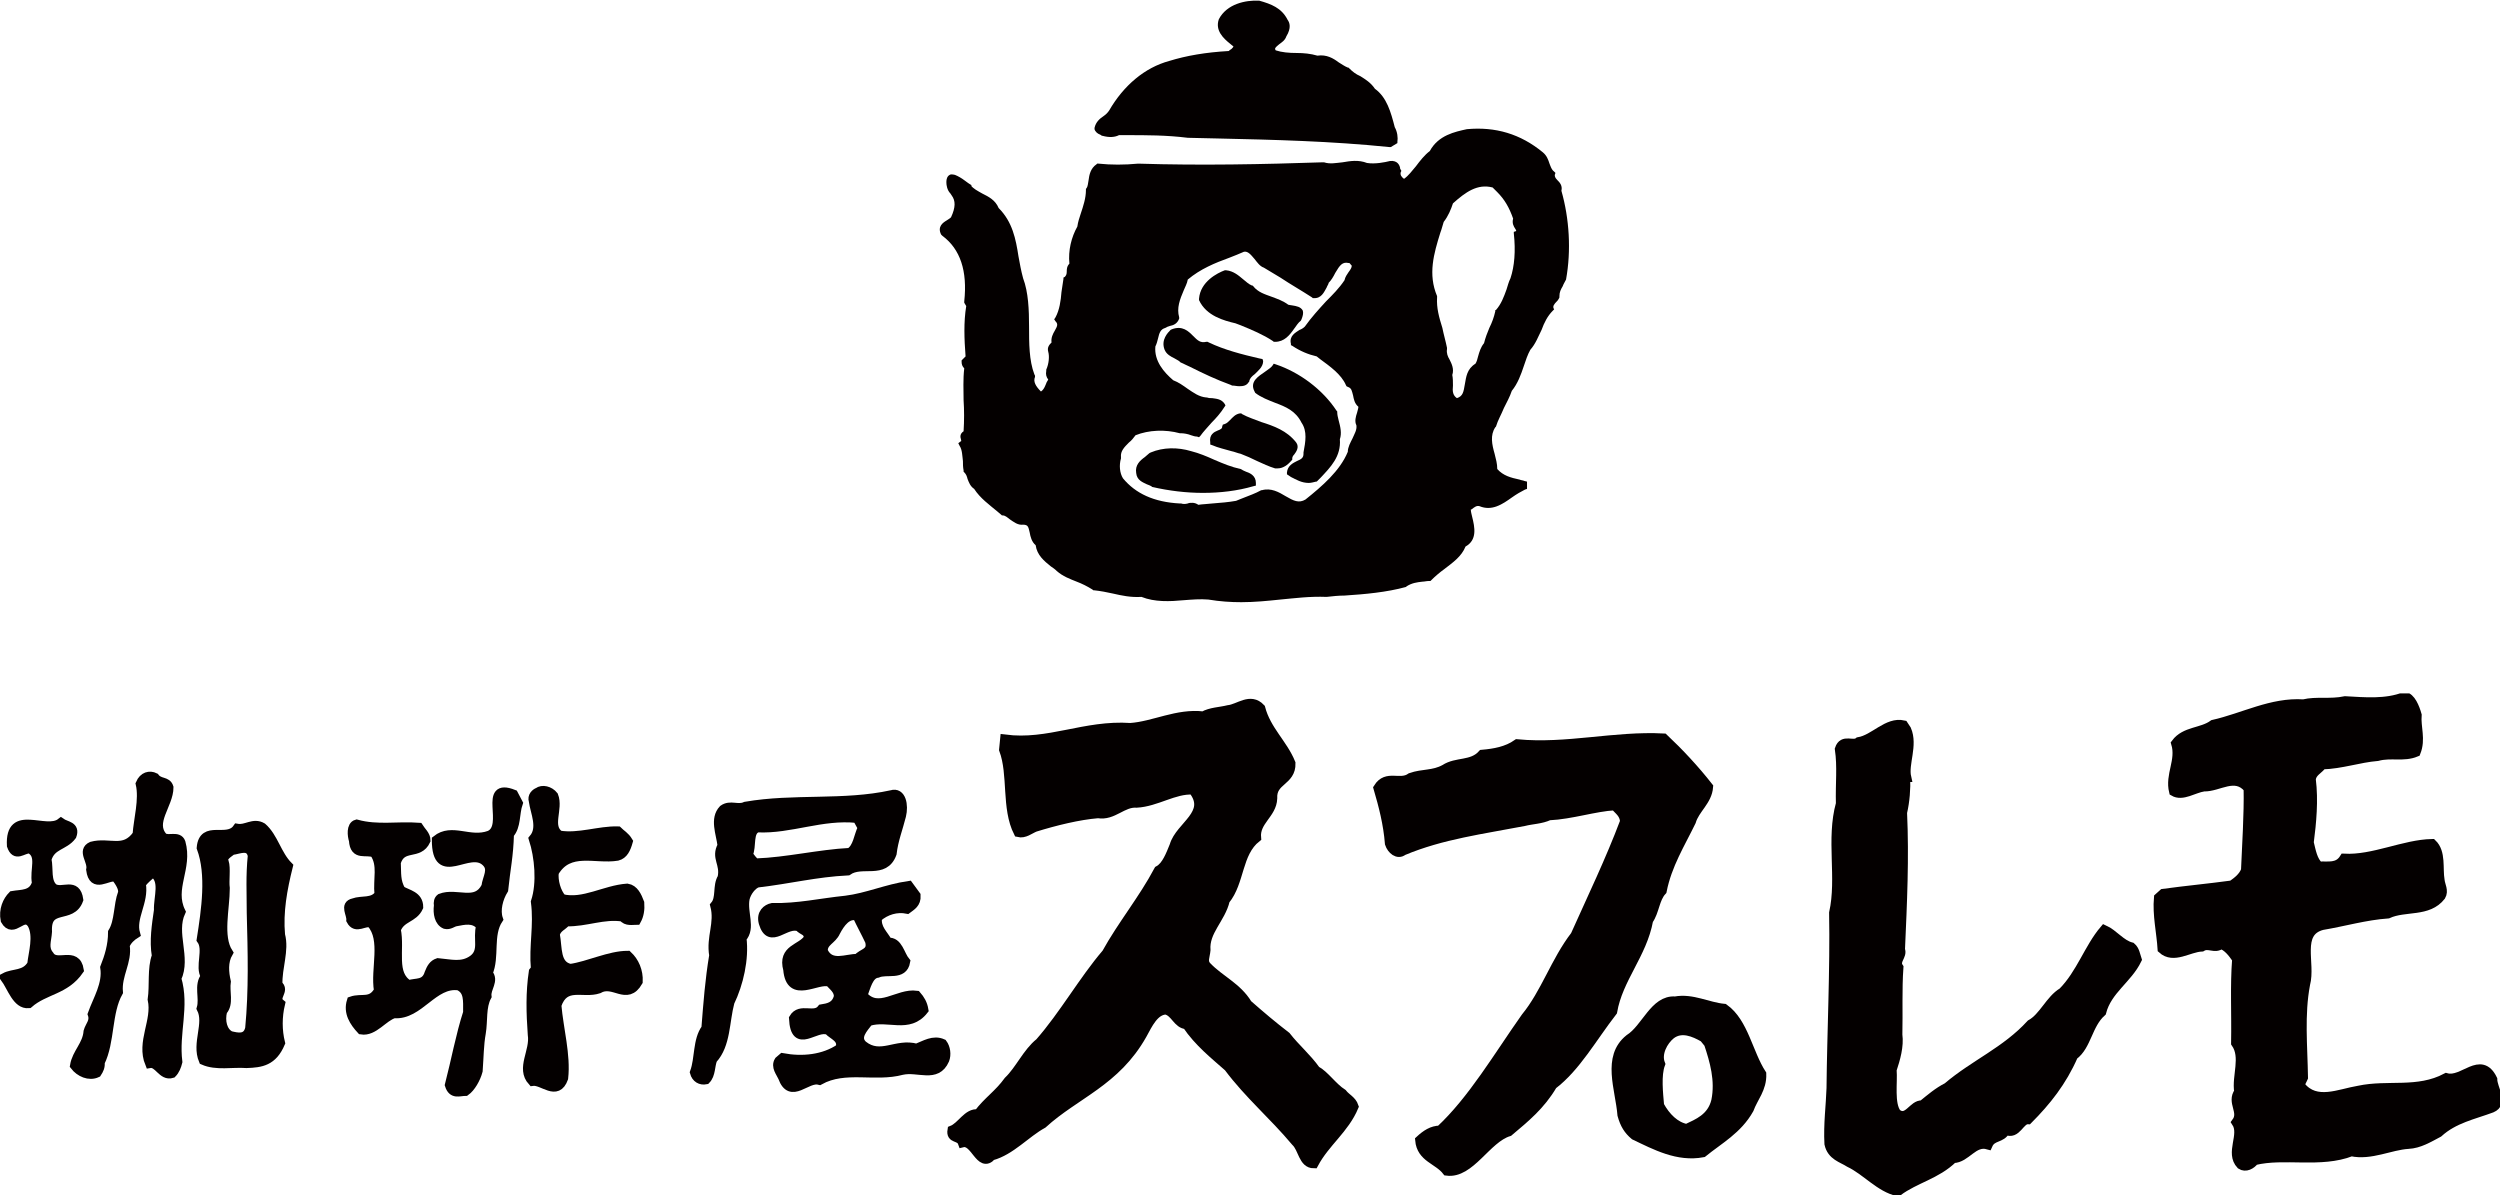 <svg width="274" height="131" viewBox="0 0 274 131" fill="none" xmlns="http://www.w3.org/2000/svg">
<g clip-path="url(#clip0_115_2)">
<path d="M18.514 86.298C18.514 88.197 16.4 90.153 17.886 91.764C18.457 92.166 19.543 91.534 19.829 92.339C20.629 95.158 18.572 97.344 19.829 99.933C18.743 102.292 20.457 104.938 19.372 107.24C20.286 110.346 19.086 113.165 19.486 116.387C19.372 116.847 19.2 117.308 18.857 117.653C17.771 117.998 17.372 116.387 16.4 116.56C15.429 114.201 17.2 111.9 16.686 109.541C16.914 107.988 16.629 106.147 17.143 104.766C16.857 103.097 17.143 101.371 17.372 99.761C17.314 98.322 18.114 96.424 16.743 95.618C16.343 96.021 15.886 96.309 15.486 96.884C15.829 98.84 14.343 100.566 14.857 102.35C14.4 102.637 13.943 103.04 13.714 103.615C14 105.399 12.8 106.837 12.972 108.736C11.714 110.979 12.114 114.143 10.972 116.445C11.029 116.905 10.857 117.25 10.629 117.595C9.772 117.998 8.743 117.538 8.172 116.79C8.4 115.409 9.543 114.546 9.657 113.05C9.829 112.418 10.4 111.957 10.114 111.152C10.686 109.541 11.771 107.873 11.486 106.032C11.943 104.881 12.343 103.615 12.343 102.177C13.086 100.969 12.914 99.243 13.429 97.862C13.543 97.344 13.086 96.654 12.686 96.136C11.771 95.906 10.229 97.459 9.943 95.331C10.171 94.353 8.914 93.26 10.057 92.742C12 92.224 13.6 93.49 15.029 91.476C15.143 89.808 15.771 87.621 15.371 85.896C15.714 85.09 16.4 84.918 16.971 85.205C17.486 85.896 18.286 85.55 18.514 86.298Z" fill="#040000" stroke="#040000"/>
<path d="M60.686 87.219C61.257 88.657 59.943 90.555 61.314 91.533C63.429 91.879 65.657 91.016 67.714 91.073C68.057 91.418 68.514 91.648 68.857 92.224C68.629 93.029 68.343 93.662 67.657 93.835C65.257 94.237 62.343 92.857 60.743 95.618C60.629 96.539 60.971 97.804 61.6 98.495C63.943 99.07 66.286 97.517 68.743 97.344C69.486 97.459 69.829 98.207 70.114 98.955C70.171 99.703 70.057 100.336 69.771 100.853C69.371 100.853 68.629 101.026 68.286 100.508C66.171 100.163 64.229 101.084 62.057 101.026C61.714 101.486 61.029 101.659 60.857 102.407C61.143 103.903 60.857 105.801 62.514 106.146C64.514 105.859 66.8 104.708 68.8 104.708C69.543 105.398 70 106.434 69.943 107.585C68.686 109.771 67.257 107.412 65.6 108.39C63.886 108.965 61.886 107.642 61.029 110.174C61.257 112.82 62.057 115.639 61.771 118.17C61.029 120.242 59.486 118.343 58.343 118.516C57.029 117.077 58.629 115.236 58.343 113.395C58.171 110.979 58.114 108.793 58.457 106.492L58.686 106.204C58.457 103.615 59.029 101.486 58.686 98.84C59.371 96.769 59.086 93.892 58.457 91.936C59.486 90.728 58.629 89.059 58.457 87.794C58.286 87.276 58.686 86.931 58.971 86.816C59.429 86.471 60.229 86.643 60.686 87.219Z" fill="#040000" stroke="#040000"/>
<path d="M56.8 88.024C56.4 89.175 56.629 90.555 55.829 91.418C55.772 93.777 55.429 95.273 55.2 97.517C54.629 98.437 54.286 99.76 54.629 100.739C53.486 102.464 54.286 104.881 53.486 106.664C54.229 107.47 53.257 108.275 53.371 109.196C52.743 110.346 52.971 111.9 52.743 113.223C52.514 114.489 52.514 115.812 52.4 117.365C52.172 118.228 51.6 119.206 51.029 119.609C50.343 119.609 49.6 120.012 49.257 118.918C49.943 116.272 50.457 113.453 51.257 110.979C51.257 109.598 51.371 108.563 50.286 108.045C47.486 107.642 45.943 111.324 43.2 111.094C42 111.439 40.971 113.108 39.6 112.878C38.8 112.015 38.114 110.979 38.514 109.713C39.657 109.311 40.686 110.001 41.486 108.563C41.086 106.204 42.286 102.982 40.686 101.199C39.943 100.854 39.029 101.947 38.457 100.854C38.514 100.163 37.714 99.185 38.743 98.955C39.657 98.61 40.857 99.013 41.543 98.035C41.371 96.309 41.943 94.813 41.029 93.49C40.114 93.087 38.857 93.892 38.743 92.109C38.572 91.591 38.457 90.498 39.086 90.325C41.371 90.958 43.6 90.498 45.886 90.671C46.172 91.131 46.686 91.534 46.686 92.109C45.886 93.835 44.057 92.512 43.429 94.525C43.486 95.791 43.371 96.539 43.943 97.574C44.686 98.035 45.886 98.15 45.886 99.415C45.314 100.681 43.943 100.508 43.429 101.889C43.886 104.075 42.857 106.779 44.8 107.93C45.6 107.642 46.629 107.988 47.029 106.664C47.257 106.089 47.486 105.686 48 105.514C49.371 105.629 50.629 106.031 51.829 105.168C53.086 104.248 52.286 102.867 52.686 101.486C51.943 100.566 50.857 100.854 49.943 101.026C49.6 101.084 49.257 101.429 48.8 101.314C48.114 101.026 47.943 100.106 48.057 99.243C48 98.897 48.057 98.61 48.286 98.437C50.057 97.747 52.172 99.3 53.257 97.172C53.371 96.194 54.114 95.273 53.257 94.468C51.429 92.684 47.829 96.942 47.829 92.051C49.543 90.671 51.486 92.339 53.657 91.534C55.829 90.555 52.8 85.665 56.286 87.046L56.8 88.024Z" fill="#040000" stroke="#040000"/>
<path d="M98.8 89.405C98.457 90.786 97.943 92.051 97.771 93.547C96.914 95.906 94.457 94.353 92.914 95.446C89.428 95.618 86.514 96.366 83.028 96.769C82.457 96.942 81.829 97.747 81.657 98.495C81.371 100.048 82.343 101.717 81.314 102.81C81.6 105.111 80.971 107.815 80 109.829C79.428 111.957 79.6 114.489 78.114 116.1C77.829 116.79 77.943 117.768 77.371 118.343C76.8 118.458 76.286 118.171 76.114 117.538C76.686 115.984 76.4 114.028 77.371 112.705C77.6 109.829 77.771 107.47 78.228 104.708C77.886 102.695 78.857 101.199 78.343 99.243C79.028 98.437 78.571 97.114 79.143 96.194C79.486 94.64 78.4 94.007 79.143 92.684C78.971 91.303 78.286 89.75 79.257 88.715C80.057 88.139 80.857 88.772 81.714 88.369C87.028 87.449 92.457 88.254 97.714 87.104C98.8 86.758 99.086 88.254 98.8 89.405ZM93.943 89.693C90.057 89.29 86.629 90.901 83.028 90.728C81.943 91.073 82.457 92.799 82 93.662C82.286 94.007 82.571 94.468 82.857 94.583C86.228 94.468 89.771 93.605 93.143 93.432C94 92.914 94.057 91.649 94.514 90.728L93.943 89.693Z" fill="#040000" stroke="#040000"/>
<path d="M7.886 91.591C7.029 92.742 5.6 92.569 5.143 94.18C5.371 95.216 5.029 96.654 5.886 97.344C6.857 97.92 8.343 96.596 8.629 98.61C7.829 100.854 5.029 99.013 5.2 102.119C5.143 103.097 4.743 103.903 5.429 104.708C6.171 105.974 8.343 104.133 8.686 106.319C7.143 108.563 4.914 108.448 3.143 110.001C1.829 110.116 1.314 108.218 0.514 107.125C1.486 106.607 2.743 106.952 3.486 105.686C3.6 104.478 4.229 102.58 3.486 101.256C2.514 99.876 1.486 102.465 0.571 100.854C0.343 99.703 0.8 98.725 1.371 98.15C2.343 97.977 3.6 98.15 4 96.769C3.714 95.331 4.629 93.72 3.257 93.029C2.457 93.029 1.714 94.007 1.257 92.684C1.029 88.484 5.029 91.476 6.686 90.153C7.257 90.556 8.286 90.498 7.886 91.591Z" fill="#040000" stroke="#040000"/>
<path d="M31.6 94.928C30.971 97.459 30.514 99.933 30.743 102.464C31.2 104.19 30.4 105.974 30.457 107.93C31.314 108.563 29.886 109.31 30.743 110.001C30.4 111.439 30.4 112.935 30.743 114.316C29.886 116.329 28.629 116.502 27.029 116.559C25.429 116.444 23.714 116.847 22.286 116.214C21.486 114.316 22.914 112.187 22.057 110.519C22.4 109.368 21.714 107.987 22.514 107.009C21.829 105.974 22.857 104.075 22.057 102.982C22.571 99.703 23.143 95.848 22.057 92.914C22.286 90.325 24.914 92.339 26 90.785C26.971 90.958 27.771 90.095 28.743 90.67C30 91.763 30.343 93.662 31.6 94.928ZM25.429 93.202C25.086 93.489 24.286 93.892 24.571 94.467C24.8 95.158 24.571 96.538 24.686 97.344C24.686 99.588 23.886 102.637 25.029 104.42C24.457 105.398 24.571 106.606 24.8 107.585C24.629 108.735 25.143 110.001 24.4 110.806C24.114 111.899 24.4 113.108 25.257 113.51C26 113.683 27.086 113.971 27.371 112.705C27.771 108.505 27.657 104.42 27.543 100.048C27.543 97.804 27.429 96.021 27.657 93.777C27.371 92.454 26.114 93.144 25.429 93.202Z" fill="#040000" stroke="#040000"/>
<path d="M100.4 98.15C100.457 99.013 99.886 99.3 99.429 99.646C98.286 99.415 97.086 99.761 96.171 100.566C96 101.774 96.857 102.407 97.314 103.27C98.457 103.155 98.629 104.651 99.257 105.399C98.972 107.01 97.2 106.204 96.171 106.664C95.2 106.779 94.914 108.218 94.572 109.081C96.286 111.094 98.4 108.793 100.457 109.081C100.857 109.541 101.143 110.001 101.257 110.692C99.6 112.82 97.314 111.267 95.2 111.957C94.629 112.705 93.657 113.683 94.572 114.546C96.514 116.1 98.229 114.259 100.457 114.891C101.371 114.546 102.286 113.913 103.314 114.374C103.657 114.834 103.771 115.582 103.543 116.157C102.629 118.228 100.629 116.905 98.857 117.308C95.886 118.113 92.629 116.847 89.829 118.401C88.4 117.998 86.686 120.587 85.772 118.056C85.543 117.538 84.972 116.905 85.371 116.272L85.772 115.927C87.943 116.33 90.286 116.1 92.057 114.891C92.457 113.798 91.257 113.453 90.8 112.935C89.371 112.302 87.143 115.179 86.972 111.612C87.714 110.346 89.257 111.612 90.057 110.577C90.743 110.461 91.6 110.346 91.886 109.253C91.943 108.505 91.257 108.045 90.914 107.642C89.543 107.182 86.629 109.598 86.343 106.262C85.714 103.96 87.829 104.018 88.572 102.867C88.686 102.004 87.886 102.004 87.6 101.602C86.114 100.969 84.4 103.673 83.657 101.141C83.371 100.106 84.057 99.588 84.629 99.473C87.486 99.531 89.886 98.955 92.686 98.668C95.029 98.38 97.2 97.402 99.6 97.057L100.4 98.15ZM93.943 100.393C92.857 100.106 92.114 101.141 91.6 102.119C91.2 103.04 90.171 103.212 90.229 104.248C91.029 105.974 92.8 104.996 94 105.054C94.457 104.421 95.657 104.478 95.314 103.155C94.857 102.177 94.4 101.371 93.943 100.393Z" fill="#040000" stroke="#040000"/>
<path d="M138.171 77.611C138.8 80.027 140.629 81.523 141.486 83.652C141.543 85.665 139.371 85.493 139.486 87.506C139.429 89.232 137.543 89.98 137.714 91.821C135.6 93.49 135.943 96.654 134.286 98.667C133.829 100.681 132 102.062 132.171 104.133C132.114 104.823 131.771 105.399 132.286 105.916C133.714 107.412 135.6 108.16 136.743 110.059C138.114 111.267 139.543 112.475 140.971 113.568C142 114.891 143.2 115.869 144.229 117.308C145.2 117.825 146.057 119.149 147.143 119.839C147.543 120.357 148.171 120.587 148.4 121.277C147.371 123.751 145.257 125.189 144 127.548C142.8 127.548 142.8 125.88 142 125.132C139.486 122.14 136.914 120.012 134.629 116.962C133.143 115.639 131.371 114.258 130.057 112.302C129.029 112.245 128.8 110.922 127.771 110.691C126.514 110.749 125.829 112.245 125.2 113.395C122.286 118.573 117.886 119.896 114.286 123.176C112.4 124.211 110.8 126.11 108.686 126.685C107.429 128.123 106.857 124.902 105.486 125.247C105.2 124.441 104.171 124.902 104.343 123.866C105.371 123.463 106.057 121.91 107.2 122.083C108.286 120.644 109.429 119.954 110.514 118.458C111.771 117.25 112.571 115.352 113.943 114.258C116.571 111.267 118.743 107.412 121.257 104.478C122.971 101.371 125.257 98.61 126.971 95.388C127.829 94.928 128.286 93.662 128.686 92.684C129.314 90.498 132.8 89.175 130.743 86.586C128.686 86.471 126.743 87.909 124.571 88.024C123.029 87.909 122 89.462 120.343 89.175C118.229 89.347 115.657 89.98 113.429 90.671C112.857 90.901 112.286 91.418 111.6 91.246C110.229 88.542 111.029 84.917 110 82.156L110.114 81.005C114.914 81.638 118.914 79.394 123.886 79.74C126.457 79.567 129.029 78.129 131.886 78.474C132.686 78.014 133.714 78.014 134.629 77.784C135.771 77.668 137.029 76.403 138.171 77.611Z" fill="#040000" stroke="#040000"/>
<path d="M208.971 79.97C209.714 81.696 208.629 83.709 208.971 85.205H208.857C208.914 86.413 208.8 87.851 208.514 89.06C208.743 94.065 208.514 98.955 208.286 104.075C208.571 104.766 207.6 105.283 208.114 106.031C207.943 108.448 208.057 110.922 208 113.395C208.171 114.661 207.771 116.042 207.371 117.25C207.486 118.631 207.086 120.99 207.886 122.025C209.086 122.946 209.657 120.99 210.686 121.105C211.543 120.414 212.4 119.666 213.429 119.149C216.4 116.617 219.829 115.236 222.571 112.245C223.943 111.497 224.686 109.541 226.057 108.735C228.057 106.722 228.914 103.903 230.629 101.889C231.657 102.349 232.457 103.5 233.6 103.788C234 104.133 234.057 104.651 234.229 105.168C233.2 107.297 230.971 108.505 230.343 110.922C228.8 112.302 228.743 114.604 227.257 115.697C226 118.573 224.286 120.702 222.286 122.715C221.371 122.658 221.029 124.499 219.829 123.866C219.371 124.844 218.343 124.441 217.886 125.477C216.286 125.017 215.486 126.973 214.057 126.973C212.229 128.756 209.943 129.159 208 130.597C206.057 130.195 204.514 128.296 202.686 127.433C201.886 126.915 200.743 126.685 200.457 125.362C200.343 123.233 200.629 121.105 200.686 119.264C200.743 113.223 201.086 106.261 200.971 100.048C201.829 96.194 200.629 91.994 201.714 88.082C201.657 85.838 201.886 84.054 201.6 82.098C202 80.89 203.086 81.811 203.714 81.293C205.429 81.005 206.857 79.049 208.629 79.452L208.971 79.97Z" fill="#040000" stroke="#040000"/>
<path d="M187.257 86.24C187.143 87.794 185.771 88.657 185.371 90.037C184.171 92.511 182.743 94.755 182.171 97.632C181.371 98.495 181.371 99.875 180.686 100.853C180 104.593 177.371 107.239 176.743 110.864C174.514 113.74 172.743 116.962 170.171 118.918C168.857 121.162 167.143 122.543 165.371 124.039C162.914 124.786 161.143 128.699 158.571 128.353C157.6 127.088 155.771 126.915 155.6 124.959C156.286 124.326 156.971 123.866 157.829 123.866C161.371 120.587 164.229 115.696 167.2 111.497C169.371 108.85 170.457 105.341 172.629 102.522C174.457 98.437 176.457 94.295 178.057 90.037C178 89.174 177.429 88.829 176.971 88.311C174.8 88.427 172.229 89.29 169.771 89.405C168.914 89.807 167.943 89.807 167.029 90.037C162.571 90.9 158 91.476 153.771 93.259C153.2 93.719 152.514 93.144 152.286 92.454C152.114 90.268 151.6 88.311 151.029 86.356C152 84.802 153.429 86.068 154.629 85.205C155.943 84.745 157.086 84.975 158.343 84.284C159.657 83.421 161.314 83.939 162.457 82.674C163.771 82.558 165.143 82.328 166.286 81.523C171.714 82.041 176.971 80.602 182.343 80.89C184.057 82.501 185.771 84.342 187.257 86.24Z" fill="#040000" stroke="#040000"/>
<path d="M264.914 78.359C264.8 79.74 265.371 81.005 264.8 82.444C263.429 83.019 262.057 82.501 260.571 82.904C258.514 83.076 256.629 83.767 254.514 83.824C254.171 84.342 253.371 84.63 253.314 85.435C253.6 87.736 253.371 90.153 253.086 92.339C253.314 93.259 253.486 94.353 254.171 94.928C255.2 94.87 256.229 95.158 256.914 94.065C260.114 94.237 263.486 92.511 266.571 92.454C267.6 93.432 267.2 95.158 267.429 96.481C267.486 97.056 267.886 97.632 267.543 98.207C266.114 100.048 263.6 99.3 261.714 100.163C259.257 100.336 256.914 101.026 254.514 101.429C251.657 102.177 253.314 105.571 252.686 107.872C252.057 111.209 252.4 114.604 252.457 118.113C252.343 118.401 252.114 118.631 252.171 119.034C253.829 121.105 256.4 119.839 258.514 119.494C261.714 118.803 264.971 119.781 268.114 118.113C269.943 118.631 271.886 115.582 273.2 118.286C273.2 119.321 274.457 120.875 273.086 121.45C271.086 122.198 268.971 122.6 267.257 124.154C266.171 124.729 265.143 125.362 263.943 125.419C262 125.535 259.829 126.685 257.714 126.225C254.343 127.548 250.343 126.398 247.086 127.203C246.743 127.663 246.114 128.008 245.6 127.663C244.343 126.34 246 124.384 245.086 123.003C245.943 121.853 244.514 120.817 245.371 119.666C245.086 117.94 246.114 115.869 245.029 114.316C245.086 111.037 244.914 108.045 245.143 105.111C244.629 104.363 244.114 103.73 243.429 103.5C242.743 104.075 242.057 103.327 241.314 103.788C239.886 103.845 238.229 105.168 236.971 104.018C236.857 102.177 236.4 100.278 236.571 98.38L237.086 97.919C239.6 97.574 242.114 97.344 244.629 96.999C245.2 96.596 245.829 96.136 246.114 95.388C246.229 92.569 246.457 89.29 246.4 86.413C244.971 84.687 243.143 86.298 241.543 86.241C240.4 86.413 239.2 87.334 238.229 86.758C237.771 84.917 239.029 83.364 238.457 81.466C239.486 80.085 241.314 80.315 242.571 79.394C245.886 78.647 248.971 76.921 252.457 77.151C253.886 76.805 255.371 77.151 257.029 76.805C259.143 76.921 261.486 77.151 263.543 76.345C264.229 76.403 264.686 77.553 264.914 78.359Z" fill="#040000" stroke="#040000"/>
<path d="M188.971 110.519C191.143 112.072 191.6 115.409 193.086 117.71C193.143 119.321 192.171 120.299 191.714 121.565C190.457 123.809 188.4 124.902 186.629 126.34C183.886 126.858 181.429 125.534 179.143 124.441C178.457 123.866 178.057 123.233 177.771 122.198C177.543 119.321 176.057 115.869 178.571 113.856C180.4 112.705 181.314 109.541 183.6 109.713C185.486 109.368 187.143 110.346 188.971 110.519ZM186.743 113.741C185.657 113.108 184.286 112.532 183.143 113.395C182.286 114.086 181.543 115.466 182 116.617C181.543 117.825 181.771 119.839 181.886 121.162C182.571 122.428 183.6 123.463 184.857 123.693C186.057 123.118 187.6 122.543 188.057 120.644C188.514 118.401 187.886 116.272 187.257 114.373L186.743 113.741Z" fill="#040000" stroke="#040000"/>
</g>
<path d="M153.155 15.538V15.683L152.431 16.119H152.286C145.835 15.465 139.747 15.32 133.369 15.175L130.18 15.102C127.86 14.812 125.686 14.812 123.367 14.812H122.642C122.207 15.03 121.627 15.102 120.83 14.884H120.757L120.685 14.812L120.54 14.739C120.322 14.666 120.033 14.449 119.96 14.158V14.086V14.013C120.105 13.36 120.54 12.997 120.975 12.706C121.192 12.561 121.41 12.343 121.555 12.125C123.149 9.366 125.468 7.406 128.15 6.68C130.035 6.099 132.137 5.736 134.673 5.591C134.746 5.518 134.818 5.445 134.963 5.373C135.108 5.228 135.181 5.155 135.181 5.082C135.108 5.01 134.963 4.937 134.818 4.792C134.093 4.211 133.151 3.34 133.586 2.105C134.456 0.436 136.485 -0 138.007 0.072C139.312 0.436 140.472 0.871 141.124 2.178C141.341 2.469 141.559 3.049 140.979 3.993C140.834 4.429 140.472 4.647 140.182 4.865C139.747 5.228 139.674 5.3 139.819 5.518C140.472 5.736 141.269 5.808 142.139 5.808C142.863 5.808 143.661 5.881 144.386 6.099C145.4 5.954 146.125 6.389 146.705 6.825C147.067 7.043 147.357 7.261 147.72 7.406H147.792L147.865 7.478C148.227 7.841 148.589 8.132 149.097 8.35C149.676 8.713 150.256 9.076 150.691 9.729C151.996 10.673 152.431 12.271 152.866 13.941C153.155 14.449 153.228 15.102 153.155 15.538Z" fill="#040000"/>
<path d="M171.13 20.911C171.275 20.33 170.913 19.967 170.695 19.749C170.405 19.459 170.405 19.313 170.405 19.168L170.478 18.95L170.333 18.805C170.043 18.587 169.971 18.297 169.826 17.934C169.681 17.498 169.536 17.063 169.101 16.7C166.637 14.667 163.882 13.868 160.766 14.158C159.461 14.449 157.649 14.812 156.707 16.554C156.127 16.99 155.62 17.643 155.185 18.224C154.75 18.733 154.388 19.241 153.88 19.604C153.59 19.386 153.445 19.168 153.518 18.878L153.59 18.733L153.518 18.587C153.445 18.515 153.445 18.442 153.445 18.37C153.373 18.079 153.155 17.571 152.358 17.643C151.778 17.789 150.691 18.006 149.821 17.861C148.879 17.498 148.009 17.643 147.14 17.789C146.415 17.861 145.763 18.006 145.11 17.789H145.038H144.965C138.442 18.006 131.702 18.152 124.744 17.934C123.222 18.079 121.772 18.079 120.395 17.934H120.25L120.178 18.006C119.525 18.442 119.38 19.168 119.308 19.749C119.235 20.112 119.235 20.403 119.09 20.62L119.018 20.693V20.838C119.018 21.709 118.728 22.581 118.438 23.452C118.293 23.888 118.148 24.323 118.076 24.832C117.423 25.993 117.061 27.445 117.206 28.898C116.916 29.188 116.916 29.551 116.916 29.769C116.916 30.059 116.843 30.204 116.699 30.35L116.554 30.422V30.568C116.481 31.003 116.409 31.512 116.336 32.02C116.264 32.964 116.119 33.98 115.684 34.779L115.539 34.997L115.684 35.214C115.974 35.505 115.901 35.723 115.611 36.231C115.394 36.594 115.176 37.03 115.249 37.538C115.032 37.756 114.742 38.046 114.887 38.554C115.032 39.063 114.959 39.861 114.669 40.515V40.66C114.597 41.023 114.669 41.313 114.887 41.604C114.742 41.822 114.669 41.967 114.597 42.185C114.452 42.548 114.307 42.766 114.089 42.911C113.509 42.33 113.22 41.822 113.437 41.313V41.168L113.364 41.023C112.785 39.498 112.785 37.611 112.785 35.795C112.785 33.98 112.712 32.02 112.132 30.495C111.915 29.696 111.77 28.898 111.625 28.099C111.335 26.211 110.973 24.323 109.451 22.799C109.088 21.927 108.363 21.564 107.639 21.201C107.131 20.911 106.696 20.693 106.407 20.33H106.551C106.262 20.185 105.972 19.967 105.682 19.749C105.392 19.531 105.029 19.313 104.667 19.168C104.377 19.096 104.16 19.096 104.087 19.168C103.797 19.313 103.725 19.677 103.725 19.894V19.967V20.04C103.725 20.257 103.797 20.838 104.16 21.201L104.305 21.419C104.739 22 104.739 22.726 104.232 23.815C104.087 23.96 103.942 24.033 103.725 24.178C103.362 24.396 102.71 24.832 103.145 25.703L103.217 25.776L103.29 25.848C105.247 27.3 106.044 29.696 105.682 33.036V33.181L105.899 33.544C105.609 35.287 105.682 37.175 105.827 39.063L105.392 39.498V39.644C105.392 39.934 105.464 40.152 105.682 40.37C105.537 41.604 105.609 42.766 105.609 43.855C105.682 44.944 105.682 46.105 105.609 47.267C105.174 47.558 105.247 47.921 105.319 48.139C105.319 48.211 105.392 48.356 105.319 48.356L105.029 48.574L105.174 48.865C105.464 49.3 105.464 49.954 105.537 50.535C105.537 50.898 105.537 51.188 105.609 51.551V51.696L105.682 51.769C105.899 51.987 105.972 52.205 106.044 52.495C106.189 52.858 106.334 53.294 106.769 53.584C107.421 54.601 108.436 55.327 109.306 56.053L109.813 56.488H109.885C110.175 56.488 110.393 56.706 110.683 56.924C111.118 57.214 111.553 57.578 112.132 57.505C112.712 57.505 112.712 57.795 112.857 58.376C112.93 58.812 113.075 59.393 113.509 59.756C113.654 60.845 114.452 61.498 115.176 62.079C115.394 62.224 115.611 62.37 115.829 62.587C116.481 63.168 117.278 63.459 118.003 63.749C118.583 63.967 119.163 64.257 119.743 64.62L119.815 64.693H119.888C120.612 64.766 121.337 64.911 121.989 65.056C122.932 65.274 123.946 65.492 125.106 65.419C126.556 66 128.223 65.927 129.745 65.782C130.687 65.71 131.557 65.637 132.426 65.71C133.731 65.927 134.891 66 136.05 66C137.5 66 138.95 65.855 140.327 65.71C141.921 65.564 143.516 65.347 145.4 65.419C146.053 65.347 146.705 65.274 147.357 65.274C149.604 65.129 151.996 64.911 154.098 64.33L154.17 64.257C154.75 63.894 155.257 63.822 155.91 63.749C156.127 63.749 156.345 63.676 156.634 63.676H156.779L156.852 63.604C157.287 63.168 157.794 62.733 158.301 62.37C159.244 61.644 160.186 60.99 160.621 59.901C161.925 59.175 161.636 57.795 161.346 56.634C161.273 56.343 161.201 56.053 161.201 55.835C161.201 55.835 161.201 55.835 161.273 55.835C161.636 55.544 161.853 55.399 162.143 55.472C163.52 56.053 164.68 55.254 165.694 54.528C166.202 54.165 166.709 53.874 167.144 53.657L167.361 53.584V52.785L167.071 52.713C166.926 52.64 166.709 52.64 166.564 52.568C165.549 52.35 164.752 52.132 164.1 51.406C164.1 50.825 163.955 50.317 163.81 49.736C163.52 48.719 163.303 47.703 163.882 46.832L163.955 46.759C164.172 46.033 164.535 45.452 164.825 44.726C165.114 44.145 165.477 43.492 165.694 42.838C166.347 42.039 166.709 41.023 166.999 40.152C167.216 39.498 167.434 38.845 167.724 38.337C168.304 37.683 168.593 36.884 168.956 36.158C169.246 35.36 169.608 34.634 170.188 34.053L170.333 33.907L170.261 33.762C170.188 33.544 170.333 33.327 170.623 33.036C170.695 32.964 170.768 32.891 170.84 32.746L170.913 32.601V32.455C170.913 32.02 171.058 31.729 171.275 31.366C171.348 31.148 171.493 30.931 171.638 30.64C172.217 27.445 172 23.96 171.13 20.911ZM148.734 45.234C148.589 45.67 148.444 46.178 148.662 46.614C148.734 47.122 148.444 47.558 148.227 48.066C148.009 48.502 147.72 49.01 147.72 49.518C146.85 51.624 144.893 53.294 143.081 54.746C142.356 55.181 141.776 54.891 140.907 54.383C140.182 53.947 139.312 53.439 138.297 53.729H138.225C137.572 54.092 136.92 54.31 136.195 54.601C135.978 54.673 135.688 54.818 135.471 54.891C134.673 55.036 133.804 55.109 132.861 55.181C132.282 55.254 131.774 55.254 131.339 55.327C131.122 55.181 130.904 55.109 130.687 55.109C130.47 55.109 130.325 55.109 130.18 55.181C129.89 55.254 129.672 55.254 129.455 55.181H129.31C126.483 55.036 124.454 54.092 123.077 52.422C122.714 51.842 122.642 50.97 122.859 50.244V50.172V50.099C122.787 49.446 123.222 49.01 123.729 48.502C124.019 48.284 124.236 47.993 124.454 47.703C125.903 47.122 127.715 47.049 129.31 47.485H129.382H129.455C129.745 47.485 130.18 47.558 130.542 47.703C130.759 47.776 130.977 47.848 131.194 47.848L131.412 47.921L131.557 47.776C131.919 47.267 132.354 46.832 132.789 46.323C133.296 45.815 133.804 45.234 134.166 44.653L134.311 44.436L134.238 44.29C133.876 43.709 133.296 43.709 132.861 43.637C132.644 43.637 132.499 43.637 132.282 43.564H132.209C131.412 43.492 130.832 43.056 130.18 42.62C129.672 42.257 129.165 41.894 128.585 41.676C127.57 40.805 126.483 39.571 126.628 37.974C126.773 37.683 126.846 37.393 126.918 37.102C127.063 36.449 127.208 36.086 127.715 35.941L127.86 35.868C127.933 35.795 128.078 35.795 128.223 35.723C128.585 35.65 129.02 35.505 129.237 34.924V34.851V34.779C128.947 33.762 129.31 32.818 129.745 31.802C129.89 31.439 130.107 31.076 130.18 30.64C131.557 29.479 133.151 28.825 134.746 28.244C135.326 28.026 135.833 27.808 136.34 27.591C136.775 27.518 137.065 27.881 137.5 28.389C137.79 28.752 138.08 29.188 138.515 29.333C139.095 29.696 139.747 30.059 140.327 30.422C141.414 31.148 142.574 31.802 143.806 32.601L143.878 32.673H143.951C144.82 32.746 145.11 32.02 145.4 31.512C145.473 31.294 145.618 31.148 145.618 31.003C145.908 30.713 146.125 30.35 146.342 29.914C146.85 29.043 147.14 28.68 147.792 28.825H147.864C147.937 28.825 148.009 28.97 148.082 29.043L148.154 29.115C148.154 29.333 148.009 29.551 147.792 29.841C147.647 30.059 147.43 30.35 147.357 30.713C146.777 31.584 146.053 32.31 145.328 33.036C144.53 33.907 143.733 34.779 143.008 35.795C142.863 35.941 142.646 36.086 142.429 36.158C141.994 36.449 141.269 36.812 141.486 37.683V37.828L141.631 37.901C142.501 38.482 143.371 38.845 144.313 39.063L144.675 39.353C145.763 40.152 146.995 41.023 147.502 42.185L147.575 42.33L147.72 42.403C148.154 42.548 148.154 42.838 148.299 43.346C148.372 43.709 148.444 44.218 148.879 44.581C148.879 44.726 148.807 44.944 148.734 45.234ZM165.549 30.495C165.332 30.931 165.259 31.294 165.114 31.729C164.825 32.528 164.535 33.327 163.955 33.98H163.882V34.125C163.737 34.779 163.52 35.36 163.23 35.941C163.013 36.449 162.795 37.03 162.65 37.611C162.288 38.046 162.143 38.554 161.998 39.063C161.925 39.353 161.853 39.644 161.708 39.861C160.766 40.442 160.693 41.313 160.548 42.112C160.403 42.983 160.331 43.419 159.679 43.637C159.244 43.346 159.171 42.911 159.244 42.257C159.244 41.894 159.244 41.459 159.171 41.096C159.389 40.442 159.099 39.861 158.881 39.426C158.664 39.063 158.519 38.7 158.591 38.264V38.191V38.119C158.446 37.393 158.229 36.667 158.084 35.941C157.722 34.779 157.432 33.762 157.504 32.601V32.528V32.455C156.489 30.059 157.142 27.808 157.867 25.485C158.012 25.122 158.084 24.759 158.229 24.323C158.736 23.67 159.026 22.944 159.244 22.29C160.621 21.056 161.925 20.112 163.592 20.548L164.1 21.056C164.897 21.855 165.404 22.726 165.839 23.96C165.694 24.469 165.912 24.832 166.057 25.049C166.202 25.267 166.202 25.34 166.129 25.34L165.912 25.413V25.558C166.129 27.518 165.984 29.188 165.549 30.495Z" fill="#040000"/>
<path d="M137.645 53.221L137.355 53.294C135.616 53.802 133.731 54.02 131.847 54.02C130.035 54.02 128.15 53.802 126.266 53.366L126.193 53.294C126.048 53.221 125.903 53.148 125.686 53.076C125.251 52.858 124.599 52.64 124.526 51.841C124.381 50.97 124.961 50.462 125.469 50.099C125.613 49.953 125.831 49.808 125.976 49.663L126.121 49.59C127.498 49.01 129.092 49.01 130.542 49.445C131.412 49.663 132.282 50.026 133.079 50.389C134.094 50.825 134.963 51.188 135.978 51.406L136.123 51.478C136.195 51.551 136.413 51.623 136.558 51.696C136.993 51.841 137.645 52.132 137.645 52.93V53.221Z" fill="#040000"/>
<path d="M141.849 49.809C141.704 49.954 141.631 50.099 141.631 50.244V50.39L141.559 50.462C141.124 50.971 140.617 51.334 140.037 51.334C139.964 51.334 139.819 51.334 139.747 51.334C139.022 51.116 138.442 50.825 137.79 50.535C137.21 50.244 136.558 49.954 135.978 49.736C135.616 49.664 135.326 49.518 134.963 49.446C134.238 49.228 133.514 49.083 132.861 48.792L132.644 48.72V48.502C132.499 47.631 133.079 47.34 133.441 47.195C133.804 47.05 133.949 46.977 133.949 46.759L134.021 46.541L134.238 46.469C134.456 46.396 134.601 46.251 134.818 46.033C135.108 45.743 135.398 45.38 135.905 45.307H136.05L136.123 45.38C136.775 45.743 137.5 45.961 138.225 46.251C139.602 46.687 141.051 47.195 142.066 48.502C142.429 49.01 142.066 49.518 141.849 49.809Z" fill="#040000"/>
<path d="M146.85 48.138C146.995 50.026 145.835 51.188 144.748 52.349L144.313 52.785H144.24C143.951 52.858 143.661 52.93 143.443 52.93C142.646 52.93 142.066 52.567 141.486 52.277L141.051 51.986V51.768C141.124 51.042 141.704 50.752 142.139 50.534C142.646 50.316 142.863 50.171 142.863 49.735V49.59C143.081 48.428 143.298 47.267 142.646 46.323C141.994 45.016 140.906 44.58 139.747 44.145C139.022 43.854 138.225 43.564 137.572 43.056L137.5 42.91C136.92 41.821 137.935 41.24 138.66 40.732C138.95 40.514 139.312 40.297 139.457 40.079L139.602 39.861L139.819 39.933C142.429 40.805 144.965 42.693 146.487 45.016L146.56 45.089V45.161C146.56 45.452 146.632 45.742 146.705 46.032C146.922 46.831 147.067 47.485 146.85 48.138Z" fill="#040000"/>
<path d="M137.5 41.023C137.21 41.241 136.993 41.459 136.92 41.749V41.822L136.848 41.894C136.63 42.257 136.268 42.33 135.833 42.33C135.543 42.33 135.326 42.257 135.036 42.257L134.891 42.185C133.296 41.604 131.919 40.95 130.47 40.224C130.107 40.079 129.745 39.861 129.382 39.716L129.31 39.643C129.165 39.498 128.947 39.426 128.73 39.28C128.295 39.062 127.86 38.845 127.643 38.337C127.208 37.247 128.005 36.449 128.295 36.158L128.44 36.086C129.6 35.65 130.252 36.303 130.759 36.812C131.267 37.32 131.557 37.61 132.209 37.465H132.354L132.499 37.538C134.166 38.337 136.123 38.845 138.007 39.28L138.37 39.353L138.442 39.571C138.442 40.224 137.862 40.66 137.5 41.023Z" fill="#040000"/>
<path d="M142.646 34.996L142.574 35.142C142.284 35.359 142.066 35.722 141.849 36.013C141.341 36.739 140.762 37.465 139.747 37.465H139.674H139.602L139.53 37.392C138.442 36.666 137.21 36.158 135.978 35.65L135.398 35.432C134.166 35.142 132.209 34.633 131.412 32.891V32.818V32.746C131.557 30.858 133.441 29.914 134.239 29.623H134.311H134.384C135.181 29.696 135.761 30.204 136.195 30.567C136.558 30.858 136.848 31.148 137.21 31.294H137.283L137.355 31.366C137.862 32.02 138.587 32.237 139.385 32.528C139.964 32.746 140.617 32.964 141.197 33.399C141.269 33.399 141.486 33.472 141.631 33.472C142.066 33.544 142.574 33.617 142.791 34.053C142.864 34.343 142.791 34.633 142.646 34.996Z" fill="#040000"/>
<defs>
<clipPath id="clip0_115_2">
<rect width="274" height="55" fill="white" transform="translate(0 76)"/>
</clipPath>
</defs>
</svg>
